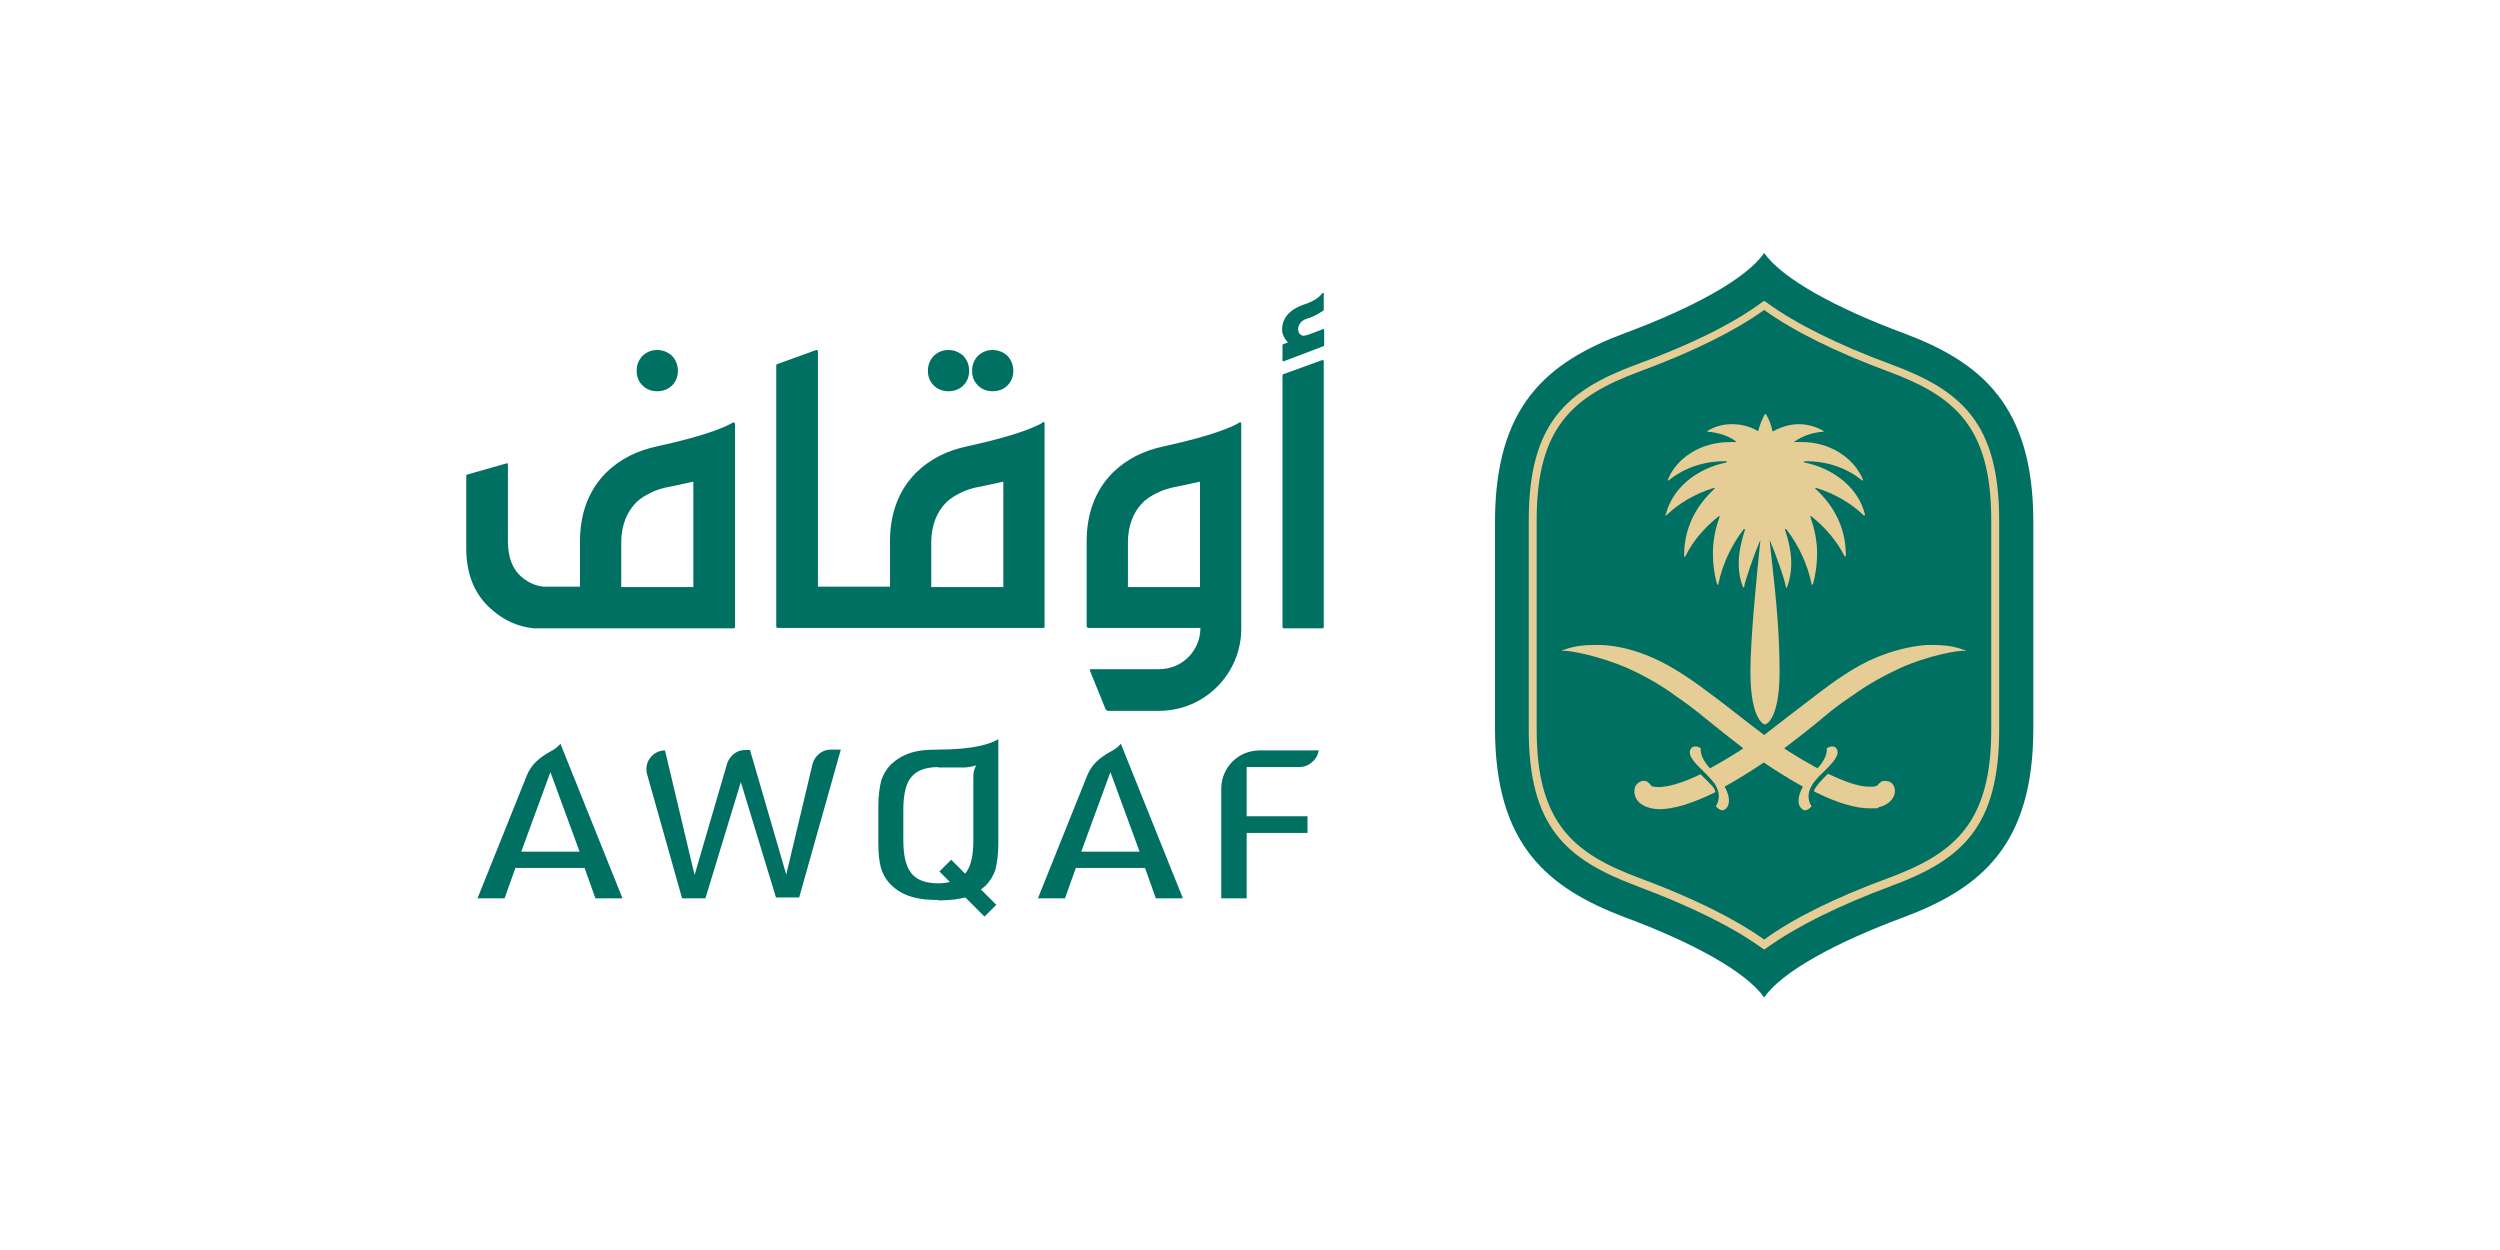 <?xml version="1.0" encoding="UTF-8"?>
<svg id="Layer_1" xmlns="http://www.w3.org/2000/svg" version="1.1" viewBox="0 0 600 300">
  <!-- Generator: Adobe Illustrator 29.1.0, SVG Export Plug-In . SVG Version: 2.1.0 Build 142)  -->
  <defs>
    <style>
      .st0 {
        fill: #e6cd96;
      }

      .st1 {
        fill: #007062;
      }
    </style>
  </defs>
  <g id="Layer_11" data-name="Layer_1">
    <g>
      <g>
        <path class="st1" d="M456.7,79.9c-15.9-5.9-29-13-33.3-19.2h0c-4.2,6.2-17.4,13.3-33.3,19.2-18.8,7-31.3,17.4-31.3,45.4v49.5c0,27.9,12.5,38.3,31.3,45.4,15.9,5.9,29,13,33.3,19.2h0c4.2-6.2,17.4-13.3,33.3-19.2,18.8-7,31.3-17.4,31.3-45.4v-49.5c0-28-12.5-38.4-31.3-45.4"/>
        <g>
          <path class="st0" d="M454,87.5c-12.8-4.7-23.2-9.9-30-14.9l-.6-.4-.6.4c-6.9,5.1-17,10.1-30.1,14.9-16.7,6.2-25.8,14-25.8,37.4v50.3c0,23.4,9.1,31.1,25.8,37.4,13.1,4.9,23.2,9.9,30.1,14.9l.6.4.6-.4c6.9-5,17.3-10.2,30-14.9,16.7-6.2,25.8-14,25.8-37.4v-50.3c0-23.4-9.1-31.2-25.8-37.4ZM477.9,175.1c0,22.3-8.7,29.7-24.6,35.6-12.8,4.7-22.9,9.7-29.9,14.8-7-5-17.1-10-30-14.8-15.9-5.9-24.6-13.3-24.6-35.6v-50.3c0-22.3,8.7-29.7,24.6-35.6,13-4.8,23-9.8,30-14.8,7.1,5.1,17.2,10.1,29.9,14.8,15.9,5.9,24.6,13.3,24.6,35.6v50.3Z"/>
          <path class="st0" d="M453.2,187.6c-.3-.2-.6-.2-.9-.2h0s-.2,0-.5.1c0,0,0,0-.1,0-.1,0-.2.1-.3.2h0c0,0-.2.1-.2.2,0,0-.1,0-.1,0h0q0,.1-.1.1h0c-.2.2-.3.3-.4.5-.2.1-.7.4-2.1.3-1.3,0-3.6-.4-7.1-1.9-.8-.4-1.7-.7-2.7-1.2,0,0-1.7,1.7-2.2,2.3-.4.5-1,1.3-1.2,1.9,0,0,.6.3.8.4,5.1,2.5,9.4,3.7,12.6,3.7s1.6-.1,2.3-.3c1.7-.4,2.9-1.3,3.5-2.6.3-.5.8-2.7-1.2-3.6Z"/>
          <path class="st0" d="M408.2,185.8c-.9.4-1.8.8-2.7,1.2-3.6,1.5-5.8,1.8-7.1,1.9-1.5,0-2-.2-2.1-.3-.1-.2-.2-.3-.4-.5h0q0-.1-.1-.1h0c0,0,0-.1-.1-.1,0,0-.2-.1-.2-.2h0c-.1,0-.2-.1-.3-.2,0,0,0,0-.1,0-.3-.1-.5-.1-.5-.1h0c-.3,0-.6,0-.9.2-2,.9-1.4,3.1-1.2,3.7.6,1.3,1.8,2.2,3.5,2.6.7.2,1.4.3,2.3.3,3.3,0,7.6-1.3,12.6-3.7l.8-.4c-.1-.7-.7-1.5-1.2-1.9-.5-.6-2.3-2.3-2.3-2.3Z"/>
          <path class="st0" d="M462.3,154.8c-3.8.3-7.9,1.3-12,3-5.1,2.1-9.9,5.5-15.6,9.9-4.1,3.1-7.8,6-11.3,8.7-3.5-2.6-7.2-5.6-11.3-8.7-5.8-4.4-10.5-7.7-15.6-9.9-4.1-1.8-8.2-2.8-12-3-.7,0-1.4,0-2.1,0-2,0-3.9.2-5.7.7-.7.2-1.4.5-1.6.5,0,0,0,0-.1,0-.1,0-.1.2,0,.2,1.4-.2,8.9,1.2,15.7,4.2,3.8,1.7,7.8,3.9,11.7,6.8,2.1,1.4,4.2,3,6.4,4.8,3.4,2.8,6.6,5.3,9.6,7.6-.3.2-.6.4-.9.6-2.5,1.6-4.9,3-7.1,4.2-2.7-2.9-2.2-4.8-2.2-4.8-1.1-.8-2-.3-2-.3-1.6,1.3,0,3.3,2.1,5.3.2.2,1.2,1.2,1.2,1.2.2.2,1.7,1.8,2.1,2.4,0,0,.2.3.2.4,1.6,2.8,0,4.9,0,4.9,1.3,1.5,2.1.8,2.1.8,1.5-.9,1.3-3.3,0-5.5,2.9-1.6,6-3.5,9.4-5.8,3.4,2.3,6.5,4.2,9.4,5.8-1.3,2.3-1.5,4.6,0,5.5,0,0,.8.7,2.1-.8,0,0-1.7-2.1,0-4.9,0,0,.2-.3.2-.4.4-.6,1.9-2.3,2.1-2.4,0,0,1-1,1.2-1.2,2-2,3.7-4,2.1-5.3,0,0-.8-.5-2,.3,0,0,.5,1.9-2.2,4.8-2.2-1.2-4.6-2.6-7.1-4.2-.3-.2-.6-.4-.9-.6,3-2.3,6.3-4.8,9.6-7.6,2.1-1.8,4.3-3.4,6.4-4.8,4-2.9,8-5.1,11.7-6.8,6.8-3.1,14.3-4.4,15.7-4.2.1,0,.2-.2,0-.2q0,0-.1,0c-.2,0-.9-.3-1.6-.5-1.7-.5-3.7-.7-5.7-.7-.8,0-1.5,0-2.3,0Z"/>
          <path class="st0" d="M399.6,123.5c0,.2.2.2.3.2,3-2.9,6.9-5.2,11.4-6.6.2,0,.3.2.2.2-4.5,4.1-7.2,9.4-7.3,15.5v.7c0,.2.2.2.3,0,1.8-3.7,4.6-6.9,8-9.6.1-.1.3,0,.2.2-1,2.7-1.6,5.6-1.6,8.7,0,2.5.3,5,1,7.4,0,.2.3.2.3,0,1-4.8,3.1-9.3,6.1-13.2.1-.1.3,0,.3.1-.5,1.9-2.8,7.7-.5,13.8,0,.1.3.1.3,0,0-.9,2.4-8,3.9-11.3-1,9.6-2.4,24-2.4,31.6,0,12,3.5,12.7,3.5,12.7h0s3.5-.7,3.5-12.7-1.4-22-2.4-31.6c1.5,3.3,3.9,10.3,3.9,11.3,0,.2.2.2.3,0,2.3-6.2,0-12-.5-13.8,0-.2.2-.2.3-.1,3,3.9,5.1,8.4,6.1,13.2,0,.2.2.2.3,0,.7-2.4,1-4.9,1-7.4,0-3-.6-5.9-1.6-8.7,0-.2.1-.3.2-.2,3.4,2.7,6.2,6,8,9.6,0,.1.3,0,.3,0v-.7c-.1-6.1-2.8-11.4-7.3-15.5-.1-.1,0-.3.2-.2,4.5,1.4,8.4,3.7,11.4,6.6.1.1.3,0,.3-.2-1.5-6.2-7.2-11-14.5-12.5-.2,0-.2-.3,0-.3h0c5.4-.1,10.3,1.7,13.8,4.6.1.1.3,0,.2-.2-2.1-5.2-8-9.1-14.8-9-.5,0-.9,0-1.4,0s-.2-.2-.1-.2c1.9-1.3,4.2-2.1,6.8-2.3.1,0,.2-.2,0-.2-1.7-1-3.8-1.6-5.9-1.6s-4.4.7-6.1,1.7h-.2c-.3-1.4-.7-2.6-1.4-3.8,0,0-.1-.2-.2-.3q0,0-.1,0c0,0-.1,0-.1,0,0,.1-.2.3-.2.3-.6,1.2-1.1,2.4-1.4,3.7h-.2c-1.7-1-3.8-1.6-6.1-1.6s-4.2.6-5.9,1.6c-.1,0,0,.2,0,.2,2.5.2,4.9.9,6.8,2.3.1,0,0,.3-.1.2-.5,0-.9,0-1.4,0-6.9,0-12.7,3.8-14.8,9,0,.2.1.3.2.2,3.5-2.9,8.4-4.7,13.8-4.6h0c.2,0,.2.2,0,.3-7.3,1.5-13,6.3-14.5,12.5Z"/>
        </g>
      </g>
      <g>
        <path class="st1" d="M157.7,93.9c1.5,0,2.7-.5,3.6-1.4.9-.9,1.4-2.1,1.4-3.5s-.5-2.6-1.4-3.6c-1-.9-2.2-1.4-3.6-1.4s-2.5.5-3.5,1.4c-.9,1-1.4,2.1-1.4,3.6s.5,2.6,1.4,3.5c.9.9,2.1,1.4,3.5,1.4"/>
        <path class="st1" d="M227.6,93.9c1.5,0,2.7-.5,3.6-1.4.9-.9,1.4-2.1,1.4-3.5s-.5-2.6-1.4-3.6c-1-.9-2.2-1.4-3.6-1.4s-2.5.5-3.5,1.4c-.9,1-1.4,2.1-1.4,3.6s.5,2.6,1.4,3.5c.9.9,2.1,1.4,3.5,1.4"/>
        <path class="st1" d="M238.2,93.9c1.5,0,2.7-.5,3.6-1.4.9-.9,1.4-2.1,1.4-3.5s-.5-2.6-1.4-3.6c-1-.9-2.2-1.4-3.6-1.4s-2.5.5-3.5,1.4c-.9,1-1.4,2.1-1.4,3.6s.5,2.6,1.4,3.5c.9.9,2.1,1.4,3.5,1.4"/>
        <path class="st1" d="M297.5,101.4c-1.3.8-5.7,3-18.1,5.7-4.8,1-8.9,3-12.3,6.3-4.2,4.2-6.3,9.8-6.3,16.5v20.4c0,.2.2.4.4.4h26.9c0,5.5-4.4,9.9-9.9,9.9h-16.4c-.2,0-.3.2-.2.4l3.7,9.1c.1.3.4.5.7.5h12.2c10.9,0,19.7-8.9,19.7-19.7v-49.2c0-.3-.3-.5-.5-.3M288,140.9h-17.3v-10.7c0-4.2,1.4-7.6,4-10,.7-.6,1.6-1.2,2.8-1.8,1.5-.8,3.2-1.3,4.9-1.6l5.6-1.2v25.2Z"/>
        <path class="st1" d="M250.3,101.4c-1.3.8-5.7,3-18.1,5.7-4.8,1-8.9,3-12.3,6.3-4.2,4.2-6.3,9.8-6.3,16.5v10.9h-17.3v-56.5c0-.2-.2-.3-.4-.3l-9.4,3.4c-.1,0-.2.2-.2.3v62.7c0,.2.2.3.3.3h63.8c.2,0,.3-.2.3-.3v-48.8c0-.3-.3-.4-.5-.3M240.8,140.9h-17.3v-10.7c0-4.2,1.4-7.6,4-10,.7-.6,1.6-1.2,2.8-1.8,1.5-.8,3.2-1.3,4.9-1.6l5.6-1.2v25.2h0Z"/>
        <path class="st1" d="M175.9,101.4c-1.3.8-5.7,3-18.1,5.7-4.8,1-8.9,3-12.3,6.3-4.2,4.2-6.3,9.8-6.3,16.5v10.9h-8.8c-1.8-.2-3.4-.9-4.8-2-2.5-1.9-3.7-4.9-3.7-8.9v-18.5c0-.2-.2-.3-.3-.2l-9.5,2.7c-.1,0-.2.1-.2.2v17.5c0,6.2,2,11.1,6,14.6,3,2.7,6.4,4.2,10.2,4.6h48c.2,0,.3-.2.3-.3v-48.8c-.1-.3-.4-.4-.6-.3M166.4,140.9h-17.3v-10.7c0-4.2,1.4-7.6,4-10,.7-.6,1.6-1.2,2.8-1.8,1.5-.8,3.2-1.3,4.9-1.6l5.6-1.2v25.2h0Z"/>
        <path class="st1" d="M317.4,86.4l-9.4,3.4c-.1,0-.2.2-.2.3v60.4c0,.2.2.3.3.3h9.3c.2,0,.3-.2.3-.3v-63.8c0-.2-.2-.3-.4-.3"/>
        <path class="st1" d="M308.1,86.7l9.5-3.6c.1,0,.2-.1.2-.2v-3.7c0-.2-.2-.3-.3-.2l-9.5,3.6c-.1,0-.2.1-.2.2v3.7c0,.2.2.3.3.2"/>
        <path class="st1" d="M317.7,70.4v3.8c0,.2,0,.3-.2.4-.6.4-2.1,1.4-3.6,1.8-3.4.9-2.7,4.8-.5,4.1,2.2-.7-3.8,4.2-3.8,4.1.1,0,.2-1.8.2-1.8,0,0-2.1-1.5-2.1-3.7s1.2-4.7,5.5-6.1c2.7-.9,3.8-2.1,4.2-2.7.1,0,.3,0,.3.1"/>
        <path class="st1" d="M125,204.4h14.1l-7-19.1-7,19.1ZM142.9,215.6l-2.6-7.3h-16.6l-2.6,7.3h-6.5l11.8-29.4c1-2.5,2.7-4.2,5.8-5.9,1-.5,1.8-1.2,2.3-1.8l14.9,37.1h-6.5Z"/>
        <path class="st1" d="M186.3,215.6l-8.5-27.9-8.5,27.9h-5.6l-8.4-29.8c-.8-2.9,1.4-5.7,4.3-5.7l7.1,29.9,7.8-26.7c.6-1.9,2.3-3.3,4.3-3.3h1.2l8.7,29.9,6.3-26.5c.5-2,2.3-3.5,4.4-3.5h2.4l-10,35.5h-5.5Z"/>
        <path class="st1" d="M293.1,215.6v-26.3c0-5.1,4.1-9.2,9.2-9.2h14.2c-.4,2.3-2.4,4-4.7,4h-12.6v11.8h14.6v4h-14.6v15.7h-6Z"/>
        <path class="st1" d="M225.2,184.1c-3.2,0-5.5.9-6.8,2.8-1.1,1.6-1.6,4.1-1.6,7.5v7.2c0,4,.7,6.7,2.2,8.3,1.3,1.4,3.4,2.1,6.2,2.1s5.5-.9,6.8-2.8c1.1-1.6,1.6-4.1,1.6-7.5v-15.4c0-1.6.7-2.6.7-2.6,0,0-1.7.5-3,.5h-6.1ZM225.2,216c-2.8,0-5.2-.3-7.1-1-1.8-.6-3.4-1.7-4.7-3.1-.9-1-1.6-2.3-2-3.7-.4-1.5-.6-3.5-.6-5.9v-8.7c0-2.6.3-4.7.7-6.3.5-1.5,1.3-2.8,2.4-3.9,1.3-1.2,2.8-2.1,4.6-2.7,1.8-.6,4-.8,6.7-.8,8.6,0,12.6-1.4,14.4-2.5v25c0,2.6-.3,4.7-.7,6.3-.5,1.5-1.3,2.8-2.4,3.9-1.3,1.2-2.8,2.1-4.5,2.7-1.8.5-4,.8-6.8.8"/>
        <path class="st1" d="M259.4,204.4h14.1l-7-19.1-7,19.1ZM277.4,215.6l-2.6-7.3h-16.6l-2.6,7.3h-6.5l11.8-29.4c1-2.5,2.7-4.2,5.8-5.9,1-.5,1.8-1.2,2.3-1.8l14.9,37.1h-6.5Z"/>
        <rect class="st1" x="230.3" y="205.5" width="4" height="15.3" transform="translate(-82.7 226.7) rotate(-45)"/>
      </g>
    </g>
  </g>
</svg>